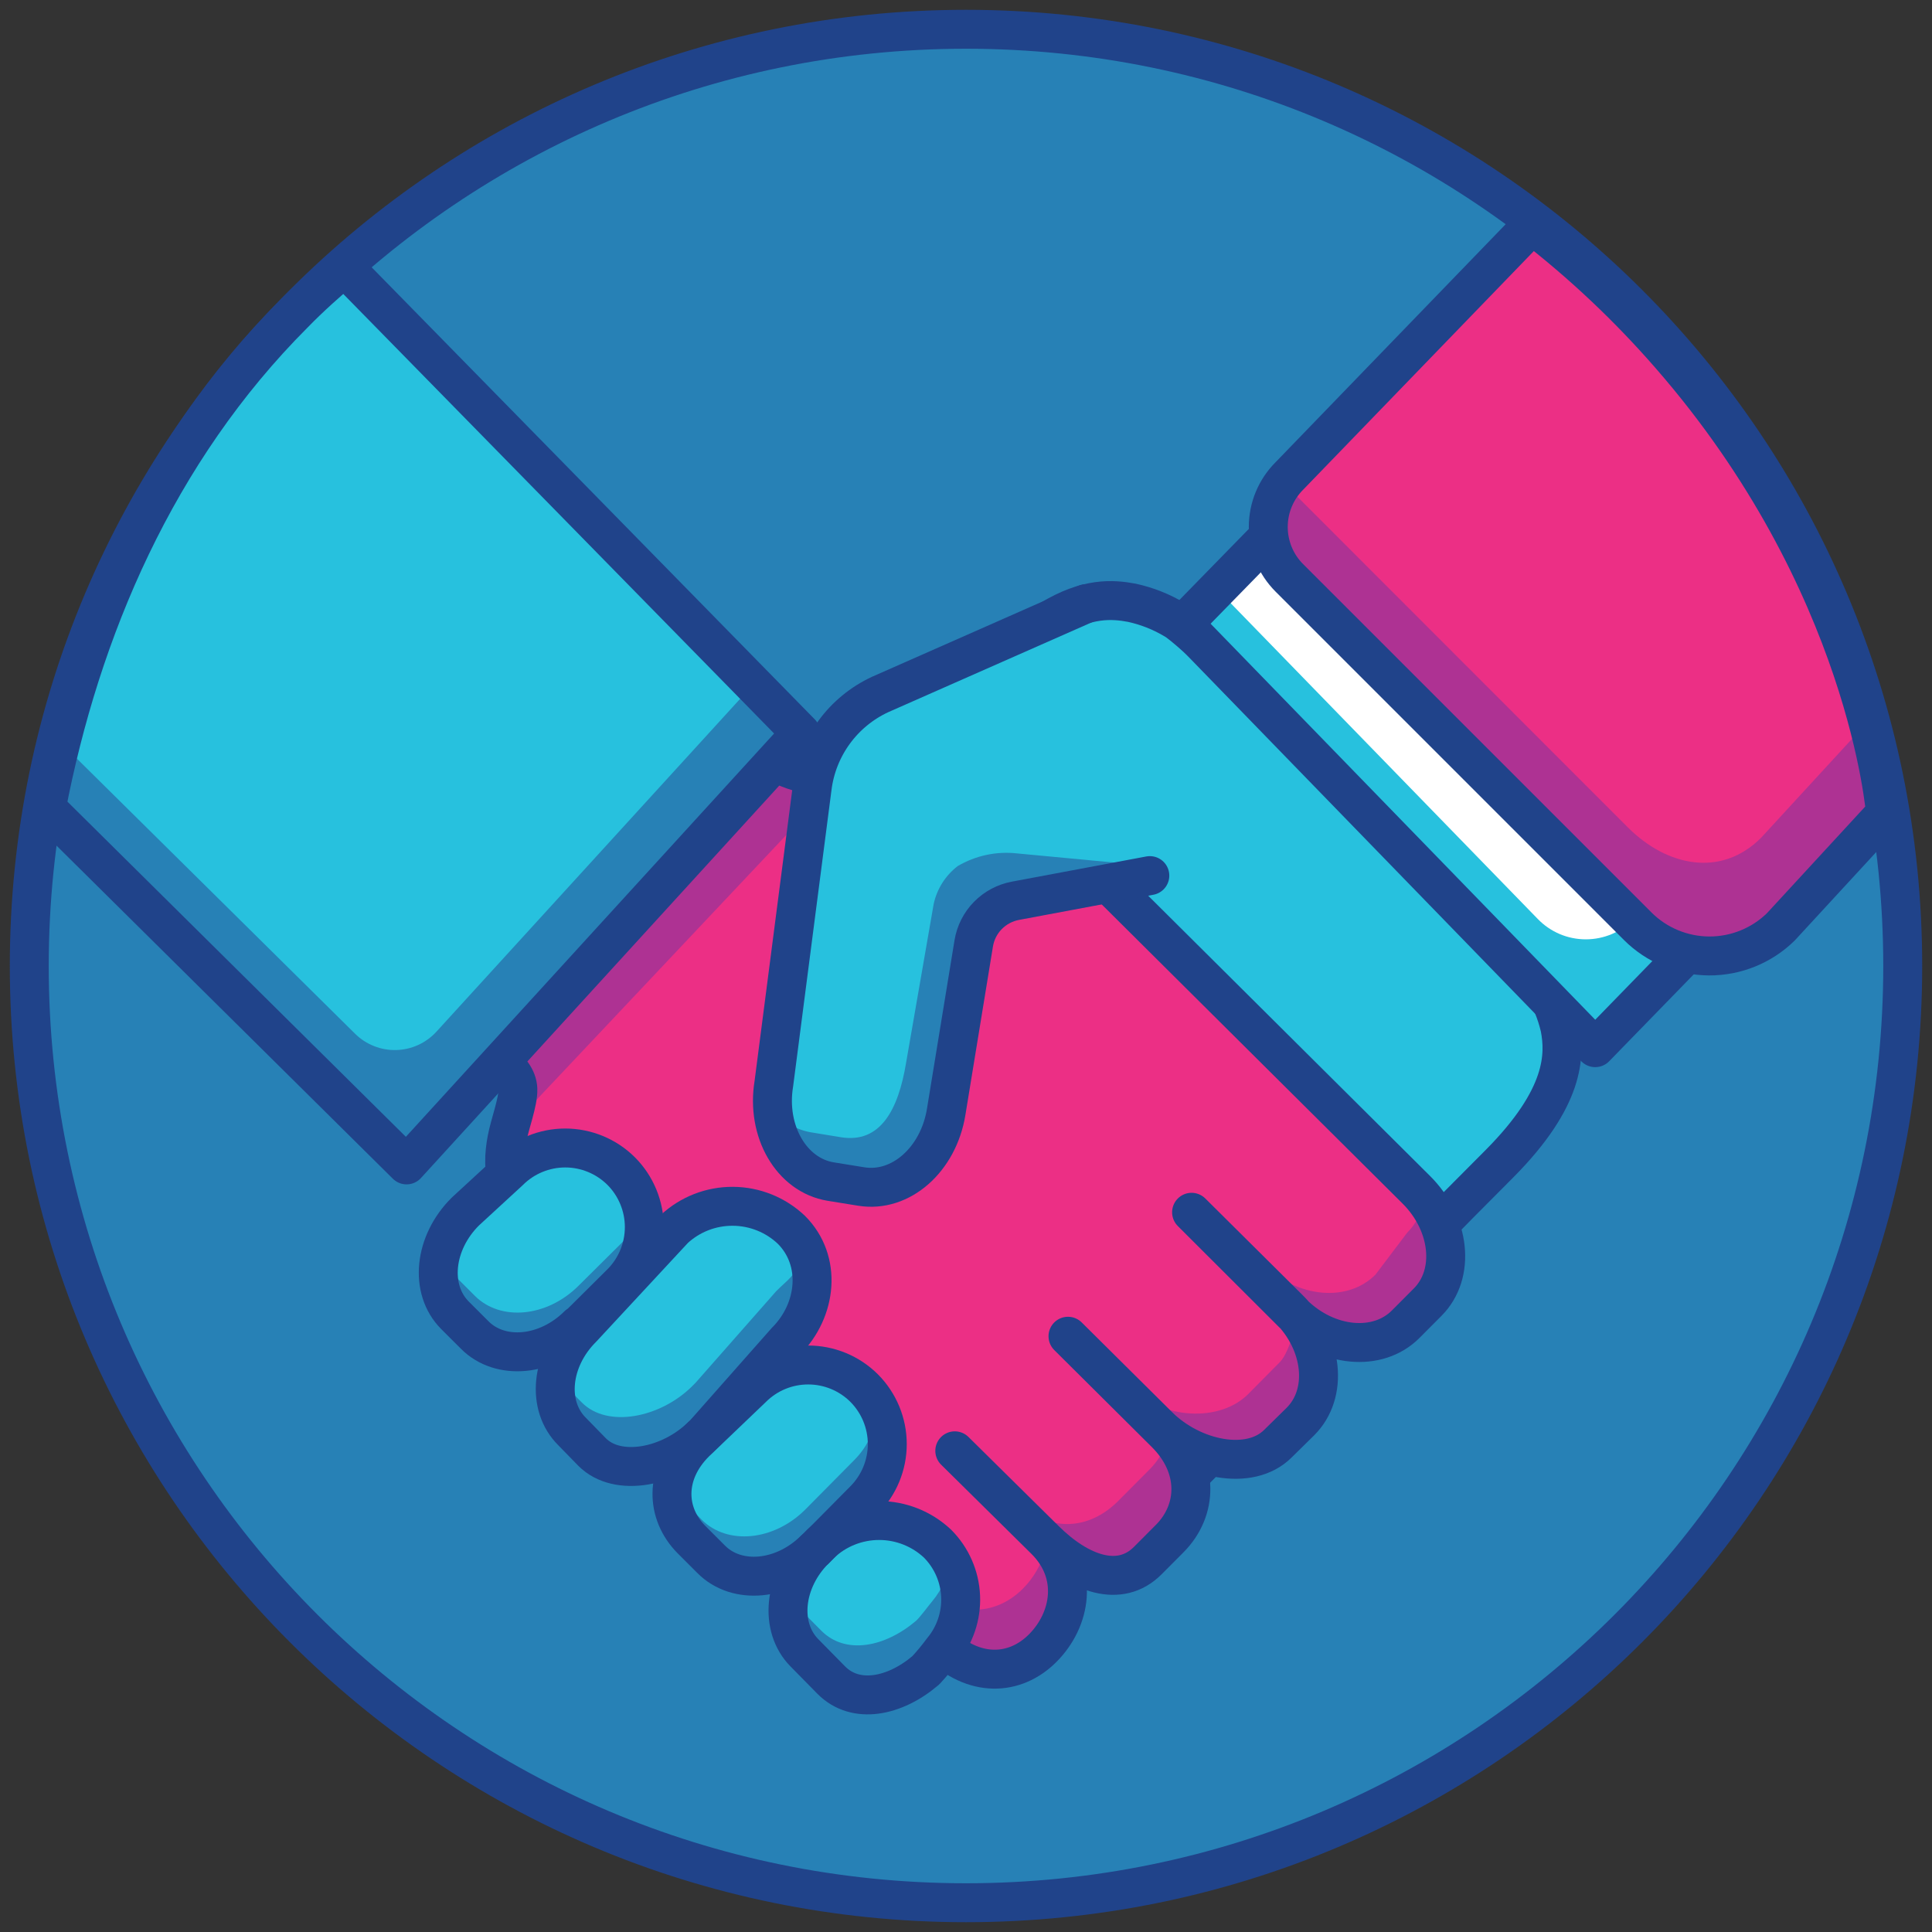 <svg width="66" height="66" viewBox="0 0 66 66" fill="none" xmlns="http://www.w3.org/2000/svg">
<rect x="0" y="0" width="66" height="66" fill="#333333" stroke="none"/>
<path d="M33 65C50.673 65 65 50.673 65 33C65 15.327 50.673 1 33 1C15.327 1 1 15.327 1 33C1 50.673 15.327 65 33 65Z" fill="#2781B6" stroke="#20438A" stroke-width="1.33" stroke-linecap="round" stroke-linejoin="round"/>
<path d="M35.871 21.174C37.137 20.399 38.011 20.47 38.667 20.592C39.184 20.705 39.68 20.901 40.133 21.174C41.118 21.716 52.138 32.658 52.69 33.643C52.966 34.093 53.168 34.585 53.289 35.099C53.469 36.037 53.476 37.489 51.221 39.757L49.84 41.145L49.467 41.525L38.654 52.413C38.317 52.773 37.901 53.049 37.438 53.219C36.975 53.389 36.479 53.448 35.989 53.391" fill="#27C1DE"/>
<path d="M35.871 21.174C37.137 20.399 38.011 20.47 38.667 20.592C39.184 20.705 39.68 20.901 40.133 21.174C41.118 21.716 52.138 32.658 52.69 33.643C52.966 34.093 53.168 34.585 53.289 35.099C53.469 36.037 53.476 37.489 51.221 39.757L49.84 41.145L49.467 41.525L38.654 52.413C38.317 52.773 37.901 53.049 37.438 53.219C36.975 53.389 36.479 53.448 35.989 53.391" stroke="#20438A" stroke-width="1.33" stroke-linecap="round" stroke-linejoin="round"/>
<path d="M20.636 20.328L25.829 25.498C26.141 25.82 26.515 26.074 26.93 26.244C27.344 26.414 27.789 26.497 28.237 26.486C28.583 26.468 28.921 26.372 29.225 26.205C29.675 25.928 30.166 25.725 30.681 25.606C31.619 25.427 33.071 25.42 35.34 27.675L48.377 40.638C49.548 41.799 49.731 43.522 48.77 44.484L48.022 45.235C47.067 46.197 45.344 46.034 44.172 44.873L40.706 41.413L44.033 44.717C45.202 45.879 45.388 47.602 44.423 48.563L43.658 49.315C42.703 50.276 40.739 49.873 39.571 48.712L36.484 45.648L39.808 48.953C40.98 50.114 40.915 51.597 39.961 52.558L39.212 53.31C38.258 54.271 36.873 53.77 35.702 52.609L32.617 49.562L35.702 52.609C36.873 53.77 36.579 55.338 35.624 56.299C34.669 57.261 33.254 57.315 32.072 56.14L19.414 43.573C17.071 41.244 17.142 39.866 17.315 38.928C17.41 38.407 17.708 37.642 17.691 37.205C17.664 36.457 16.645 36.003 15.998 35.373L10.818 30.2L20.636 20.328Z" fill="#EC2F85"/>
<path d="M17.352 35.173C17.325 34.425 16.306 33.968 15.659 33.339L11.661 29.347L10.818 30.2L16.012 35.373C16.35 35.712 16.783 35.986 17.129 36.287C17.252 35.927 17.327 35.553 17.352 35.173Z" fill="#AE3293"/>
<path d="M34.947 54.268C33.992 55.229 32.577 55.284 31.395 54.109L19.075 41.538C18.344 40.858 17.736 40.056 17.278 39.169C17.146 40.099 17.278 41.433 19.414 43.57L32.072 56.137C33.24 57.298 34.669 57.257 35.624 56.296C36.474 55.439 36.46 54.102 35.692 52.998C35.555 53.478 35.298 53.915 34.947 54.268Z" fill="#AE3293"/>
<path d="M48.624 41.095C48.541 41.479 48.35 41.832 48.072 42.11L46.989 43.542C46.041 44.497 44.335 44.342 43.167 43.204C43.803 43.928 44.423 44.49 44.318 45.286C45.438 46.058 47.179 46.068 48.005 45.235L48.753 44.484C49.505 43.725 49.213 42.165 48.624 41.095Z" fill="#AE3293"/>
<path d="M39.284 50.185L38.197 51.278C37.242 52.24 35.857 52.416 34.686 51.255C35.4 51.962 36.243 52.822 36.04 53.604C37.13 54.529 38.339 54.18 39.202 53.31L39.95 52.558C40.763 51.739 40.587 50.205 39.896 49.149C39.781 49.539 39.57 49.895 39.284 50.185Z" fill="#AE3293"/>
<path d="M43.725 46.529L42.642 47.622C41.687 48.584 39.724 48.519 38.552 47.358L35.468 44.291L38.793 47.598C39.527 48.326 40.113 48.844 39.961 49.63C41.102 50.327 42.882 50.107 43.658 49.325L44.406 48.574C45.157 47.812 44.866 46.241 44.277 45.188C44.189 45.55 43.996 46.244 43.725 46.529Z" fill="#AE3293"/>
<path d="M17.125 36.287L26.385 26.087L28.074 27.238L17.755 38.18L17.125 36.287Z" fill="#AE3293"/>
<path d="M20.636 20.328L25.829 25.498C26.141 25.82 26.515 26.074 26.93 26.244C27.344 26.414 27.789 26.497 28.237 26.486C28.583 26.468 28.921 26.372 29.225 26.205C29.675 25.928 30.166 25.725 30.681 25.606C31.619 25.427 33.071 25.42 35.34 27.675L48.377 40.638C49.548 41.799 49.731 43.522 48.77 44.484L48.022 45.235C47.067 46.197 45.344 46.034 44.172 44.873L40.706 41.413L44.033 44.717C45.202 45.879 45.388 47.602 44.423 48.563L43.658 49.315C42.703 50.276 40.739 49.873 39.571 48.712L36.484 45.648L39.808 48.953C40.98 50.114 40.915 51.597 39.961 52.558L39.212 53.31C38.258 54.271 36.873 53.77 35.702 52.609L32.617 49.562L35.702 52.609C36.873 53.77 36.579 55.338 35.624 56.299C34.669 57.261 33.254 57.315 32.072 56.14L19.414 43.573C17.071 41.244 17.142 39.866 17.315 38.928C17.41 38.407 17.708 37.642 17.691 37.205C17.664 36.457 16.645 36.003 15.998 35.373L10.818 30.2L20.636 20.328Z" stroke="#20438A" stroke-width="1.33" stroke-linecap="round" stroke-linejoin="round"/>
<path d="M1.582 27.607L13.889 39.795L27.36 25.041L11.763 9.129C11.174 9.636 10.595 10.144 10.033 10.723C5.34 15.419 2.747 21.533 1.582 27.607Z" fill="#27C1DE"/>
<path d="M40.428 21.306L54.495 35.79L59.705 30.437L45.442 16.174L40.428 21.306Z" fill="white"/>
<path d="M32.187 56.384C32.621 55.865 32.845 55.203 32.816 54.528C32.786 53.853 32.505 53.213 32.028 52.734C31.488 52.226 30.774 51.943 30.032 51.943C29.291 51.943 28.577 52.226 28.037 52.734L27.844 52.931C26.767 54 26.608 55.585 27.485 56.468L28.402 57.4C29.228 58.229 30.562 57.968 31.625 57.061C31.825 56.846 32.013 56.62 32.187 56.384V56.384Z" fill="#27C1DE"/>
<path d="M24.096 48.936L26.855 45.814C27.908 44.758 28.091 43.069 27.035 42.012C26.495 41.5 25.781 41.213 25.037 41.209C24.293 41.204 23.575 41.483 23.03 41.989L19.888 45.374C18.815 46.444 18.652 48.025 19.549 48.909L20.226 49.603C21.103 50.486 22.908 50.117 23.984 49.047" fill="#27C1DE"/>
<path d="M19.759 45.283L21.222 43.83C21.727 43.323 22.011 42.636 22.011 41.919C22.011 41.203 21.727 40.516 21.222 40.008C20.714 39.502 20.026 39.217 19.309 39.217C18.592 39.217 17.904 39.502 17.396 40.008L15.896 41.389C14.82 42.459 14.661 44.04 15.537 44.927L16.215 45.604C17.091 46.488 18.676 46.339 19.752 45.266" fill="#27C1DE"/>
<path d="M32.458 53.303C32.393 53.817 32.181 54.301 31.849 54.698C31.747 54.816 31.422 55.26 31.287 55.375C30.224 56.272 28.89 56.536 28.064 55.714L27.146 54.789C27.08 54.722 27.019 54.649 26.963 54.573C26.888 54.91 26.896 55.26 26.987 55.594C27.078 55.927 27.249 56.233 27.485 56.485L28.402 57.4C29.228 58.229 30.562 57.968 31.625 57.061C31.825 56.846 32.013 56.62 32.187 56.384C32.541 55.959 32.757 55.437 32.806 54.886C32.854 54.335 32.733 53.783 32.458 53.303V53.303Z" fill="#2781B6"/>
<path d="M27.844 52.937L29.52 51.245C30.026 50.737 30.311 50.049 30.311 49.332C30.311 48.615 30.026 47.927 29.52 47.419V47.419C29.012 46.913 28.325 46.63 27.609 46.63C26.892 46.63 26.205 46.913 25.698 47.419L23.758 49.274C22.681 50.344 22.742 51.705 23.619 52.592L24.296 53.269C25.173 54.153 26.757 54.004 27.834 52.931" fill="#27C1DE"/>
<path d="M29.974 48.011C29.962 48.714 29.678 49.384 29.181 49.88L27.505 51.573C26.429 52.643 24.844 52.792 23.968 51.912L23.29 51.218C23.172 51.099 23.067 50.969 22.976 50.828C22.949 51.15 22.994 51.473 23.107 51.775C23.22 52.077 23.398 52.35 23.629 52.575L24.306 53.252C25.183 54.136 26.767 53.987 27.844 52.914L29.52 51.221C29.931 50.806 30.198 50.27 30.28 49.692C30.361 49.113 30.254 48.524 29.974 48.011V48.011Z" fill="#2781B6"/>
<path d="M26.517 44.108L23.757 47.243L23.639 47.361C22.562 48.428 20.758 48.8 19.878 47.913L19.201 47.236C18.977 47.013 19.16 47.084 19.069 46.789C18.949 47.156 18.93 47.547 19.013 47.923C19.096 48.299 19.277 48.646 19.539 48.929L20.216 49.623C21.093 50.507 22.898 50.138 23.974 49.068L24.093 48.949L26.852 45.828C27.597 45.083 27.563 44.02 27.309 43.089C27.18 43.57 26.909 43.715 26.517 44.108Z" fill="#2781B6"/>
<path d="M57.877 28.595L55.812 31.395C55.599 31.615 55.344 31.789 55.063 31.909C54.781 32.028 54.479 32.089 54.173 32.089C53.867 32.089 53.565 32.028 53.283 31.909C53.002 31.789 52.747 31.615 52.534 31.395L41.907 20.467L40.428 21.306L54.491 35.79L59.702 30.437L57.877 28.595Z" fill="#27C1DE"/>
<path d="M21.222 42.476L19.759 43.928C18.683 44.998 17.098 45.147 16.221 44.267L15.544 43.59C15.327 43.37 15.166 43.101 15.077 42.804C14.958 43.171 14.939 43.563 15.021 43.939C15.103 44.316 15.284 44.664 15.544 44.947L16.221 45.625C17.098 46.508 18.683 46.359 19.759 45.286L21.222 43.834C21.554 43.5 21.794 43.086 21.917 42.632C22.041 42.178 22.044 41.699 21.926 41.244C21.806 41.71 21.563 42.136 21.222 42.476V42.476Z" fill="#2781B6"/>
<path d="M32.187 56.384C32.621 55.865 32.845 55.203 32.816 54.528C32.786 53.853 32.505 53.213 32.028 52.734C31.488 52.226 30.774 51.943 30.032 51.943C29.291 51.943 28.577 52.226 28.037 52.734L27.844 52.931C26.767 54 26.608 55.585 27.485 56.468L28.402 57.4C29.228 58.229 30.562 57.968 31.625 57.061C31.825 56.846 32.013 56.62 32.187 56.384V56.384Z" stroke="#20438A" stroke-width="1.33" stroke-linecap="round" stroke-linejoin="round"/>
<path d="M27.844 52.937L29.52 51.245C30.026 50.737 30.311 50.049 30.311 49.332C30.311 48.615 30.026 47.927 29.52 47.419V47.419C29.012 46.913 28.325 46.63 27.609 46.63C26.892 46.63 26.205 46.913 25.698 47.419L23.758 49.274C22.681 50.344 22.742 51.705 23.619 52.592L24.296 53.269C25.173 54.153 26.757 54.004 27.834 52.931" stroke="#20438A" stroke-width="1.33" stroke-linecap="round" stroke-linejoin="round"/>
<path d="M24.096 48.936L26.855 45.814C27.908 44.758 28.091 43.069 27.035 42.012C26.495 41.5 25.781 41.213 25.037 41.209C24.293 41.204 23.575 41.483 23.03 41.989L19.888 45.374C18.815 46.444 18.652 48.025 19.549 48.909L20.226 49.603C21.103 50.486 22.908 50.117 23.984 49.047" stroke="#20438A" stroke-width="1.33" stroke-linecap="round" stroke-linejoin="round"/>
<path d="M19.759 45.283L21.222 43.83C21.727 43.323 22.011 42.636 22.011 41.919C22.011 41.203 21.727 40.516 21.222 40.008C20.714 39.502 20.026 39.217 19.309 39.217C18.592 39.217 17.904 39.502 17.396 40.008L15.896 41.389C14.82 42.459 14.661 44.04 15.537 44.927L16.215 45.604C17.091 46.488 18.676 46.339 19.752 45.266" stroke="#20438A" stroke-width="1.33" stroke-linecap="round" stroke-linejoin="round"/>
<path d="M37.086 20.626L30.061 23.727C29.439 24.017 28.9 24.46 28.495 25.015C28.09 25.57 27.832 26.218 27.746 26.899L26.436 37.019C26.168 38.647 27.038 40.143 28.375 40.364L29.422 40.533C30.776 40.753 32.059 39.608 32.323 37.983L33.264 32.228C33.323 31.868 33.491 31.535 33.746 31.275C34.002 31.014 34.331 30.839 34.689 30.772L39.28 29.912" fill="#27C1DE"/>
<path d="M39.28 29.581L34.747 29.154C34.041 29.074 33.328 29.227 32.716 29.587C32.298 29.908 32.008 30.366 31.896 30.881L30.955 36.297C30.688 37.926 30.068 39.067 28.728 38.85L27.681 38.678C27.174 38.584 26.717 38.313 26.392 37.912C26.503 39.162 27.279 40.184 28.369 40.364L29.415 40.533C30.769 40.753 32.052 39.609 32.316 37.983L33.258 32.228C33.316 31.868 33.485 31.535 33.74 31.275C33.995 31.014 34.324 30.839 34.683 30.772L39.273 29.912" fill="#2781B6"/>
<path d="M37.086 20.626L30.061 23.727C29.439 24.017 28.9 24.46 28.495 25.015C28.09 25.57 27.832 26.218 27.746 26.899L26.436 37.019C26.168 38.647 27.038 40.143 28.375 40.364L29.422 40.533C30.776 40.753 32.059 39.608 32.323 37.983L33.264 32.228C33.323 31.868 33.491 31.535 33.746 31.275C34.002 31.014 34.331 30.839 34.689 30.772L39.28 29.912" stroke="#20438A" stroke-width="1.33" stroke-linecap="round" stroke-linejoin="round"/>
<path d="M40.428 21.306L54.495 35.79L59.705 30.437L45.442 16.174L40.428 21.306Z" stroke="#20438A" stroke-width="1.33" stroke-linecap="round" stroke-linejoin="round"/>
<path d="M44.047 19.742L55.944 31.639C56.592 32.287 57.469 32.652 58.385 32.657C59.301 32.661 60.182 32.304 60.836 31.663L64.411 27.783C64.411 27.783 63.825 19.888 57.047 12.125C55.626 10.494 54.049 9.006 52.338 7.683L44.054 16.252C43.824 16.48 43.641 16.752 43.516 17.051C43.391 17.35 43.327 17.671 43.326 17.996C43.325 18.32 43.389 18.641 43.512 18.941C43.636 19.241 43.818 19.513 44.047 19.742V19.742Z" fill="#EC2F85"/>
<path d="M63.656 24.103C63.717 24.509 63.734 24.733 63.734 24.733L60.159 28.622C58.804 29.977 56.953 29.611 55.605 28.26L43.922 16.57C43.465 17.491 43.278 18.974 44.047 19.742L55.944 31.639C56.592 32.287 57.469 32.652 58.385 32.657C59.301 32.661 60.182 32.304 60.836 31.663L64.411 27.783C64.274 26.535 64.021 25.303 63.656 24.103Z" fill="#AE3293"/>
<path d="M25.741 23.372L14.908 35.245C14.733 35.436 14.521 35.59 14.285 35.698C14.049 35.806 13.794 35.864 13.535 35.871C13.275 35.878 13.018 35.832 12.777 35.736C12.535 35.641 12.316 35.498 12.132 35.316L2.077 25.372C1.887 26.114 1.738 26.855 1.582 27.597L13.889 39.785L27.36 25.03L25.741 23.372Z" fill="#2781B6"/>
<path d="M44.047 19.742L55.944 31.639C56.592 32.287 57.469 32.652 58.385 32.657C59.301 32.661 60.182 32.304 60.836 31.663L64.411 27.783C64.411 27.783 63.825 19.888 57.047 12.125C55.626 10.494 54.049 9.006 52.338 7.683L44.054 16.252C43.824 16.48 43.641 16.752 43.516 17.051C43.391 17.35 43.327 17.671 43.326 17.996C43.325 18.32 43.389 18.641 43.512 18.941C43.636 19.241 43.818 19.513 44.047 19.742V19.742Z" stroke="#20438A" stroke-width="1.33" stroke-linecap="round" stroke-linejoin="round"/>
<path d="M1.582 27.607L13.889 39.795L27.36 25.041L11.763 9.129C11.174 9.636 10.595 10.144 10.033 10.723C5.34 15.419 2.747 21.533 1.582 27.607Z" stroke="#20438A" stroke-width="1.33" stroke-linecap="round" stroke-linejoin="round"/>
</svg>
